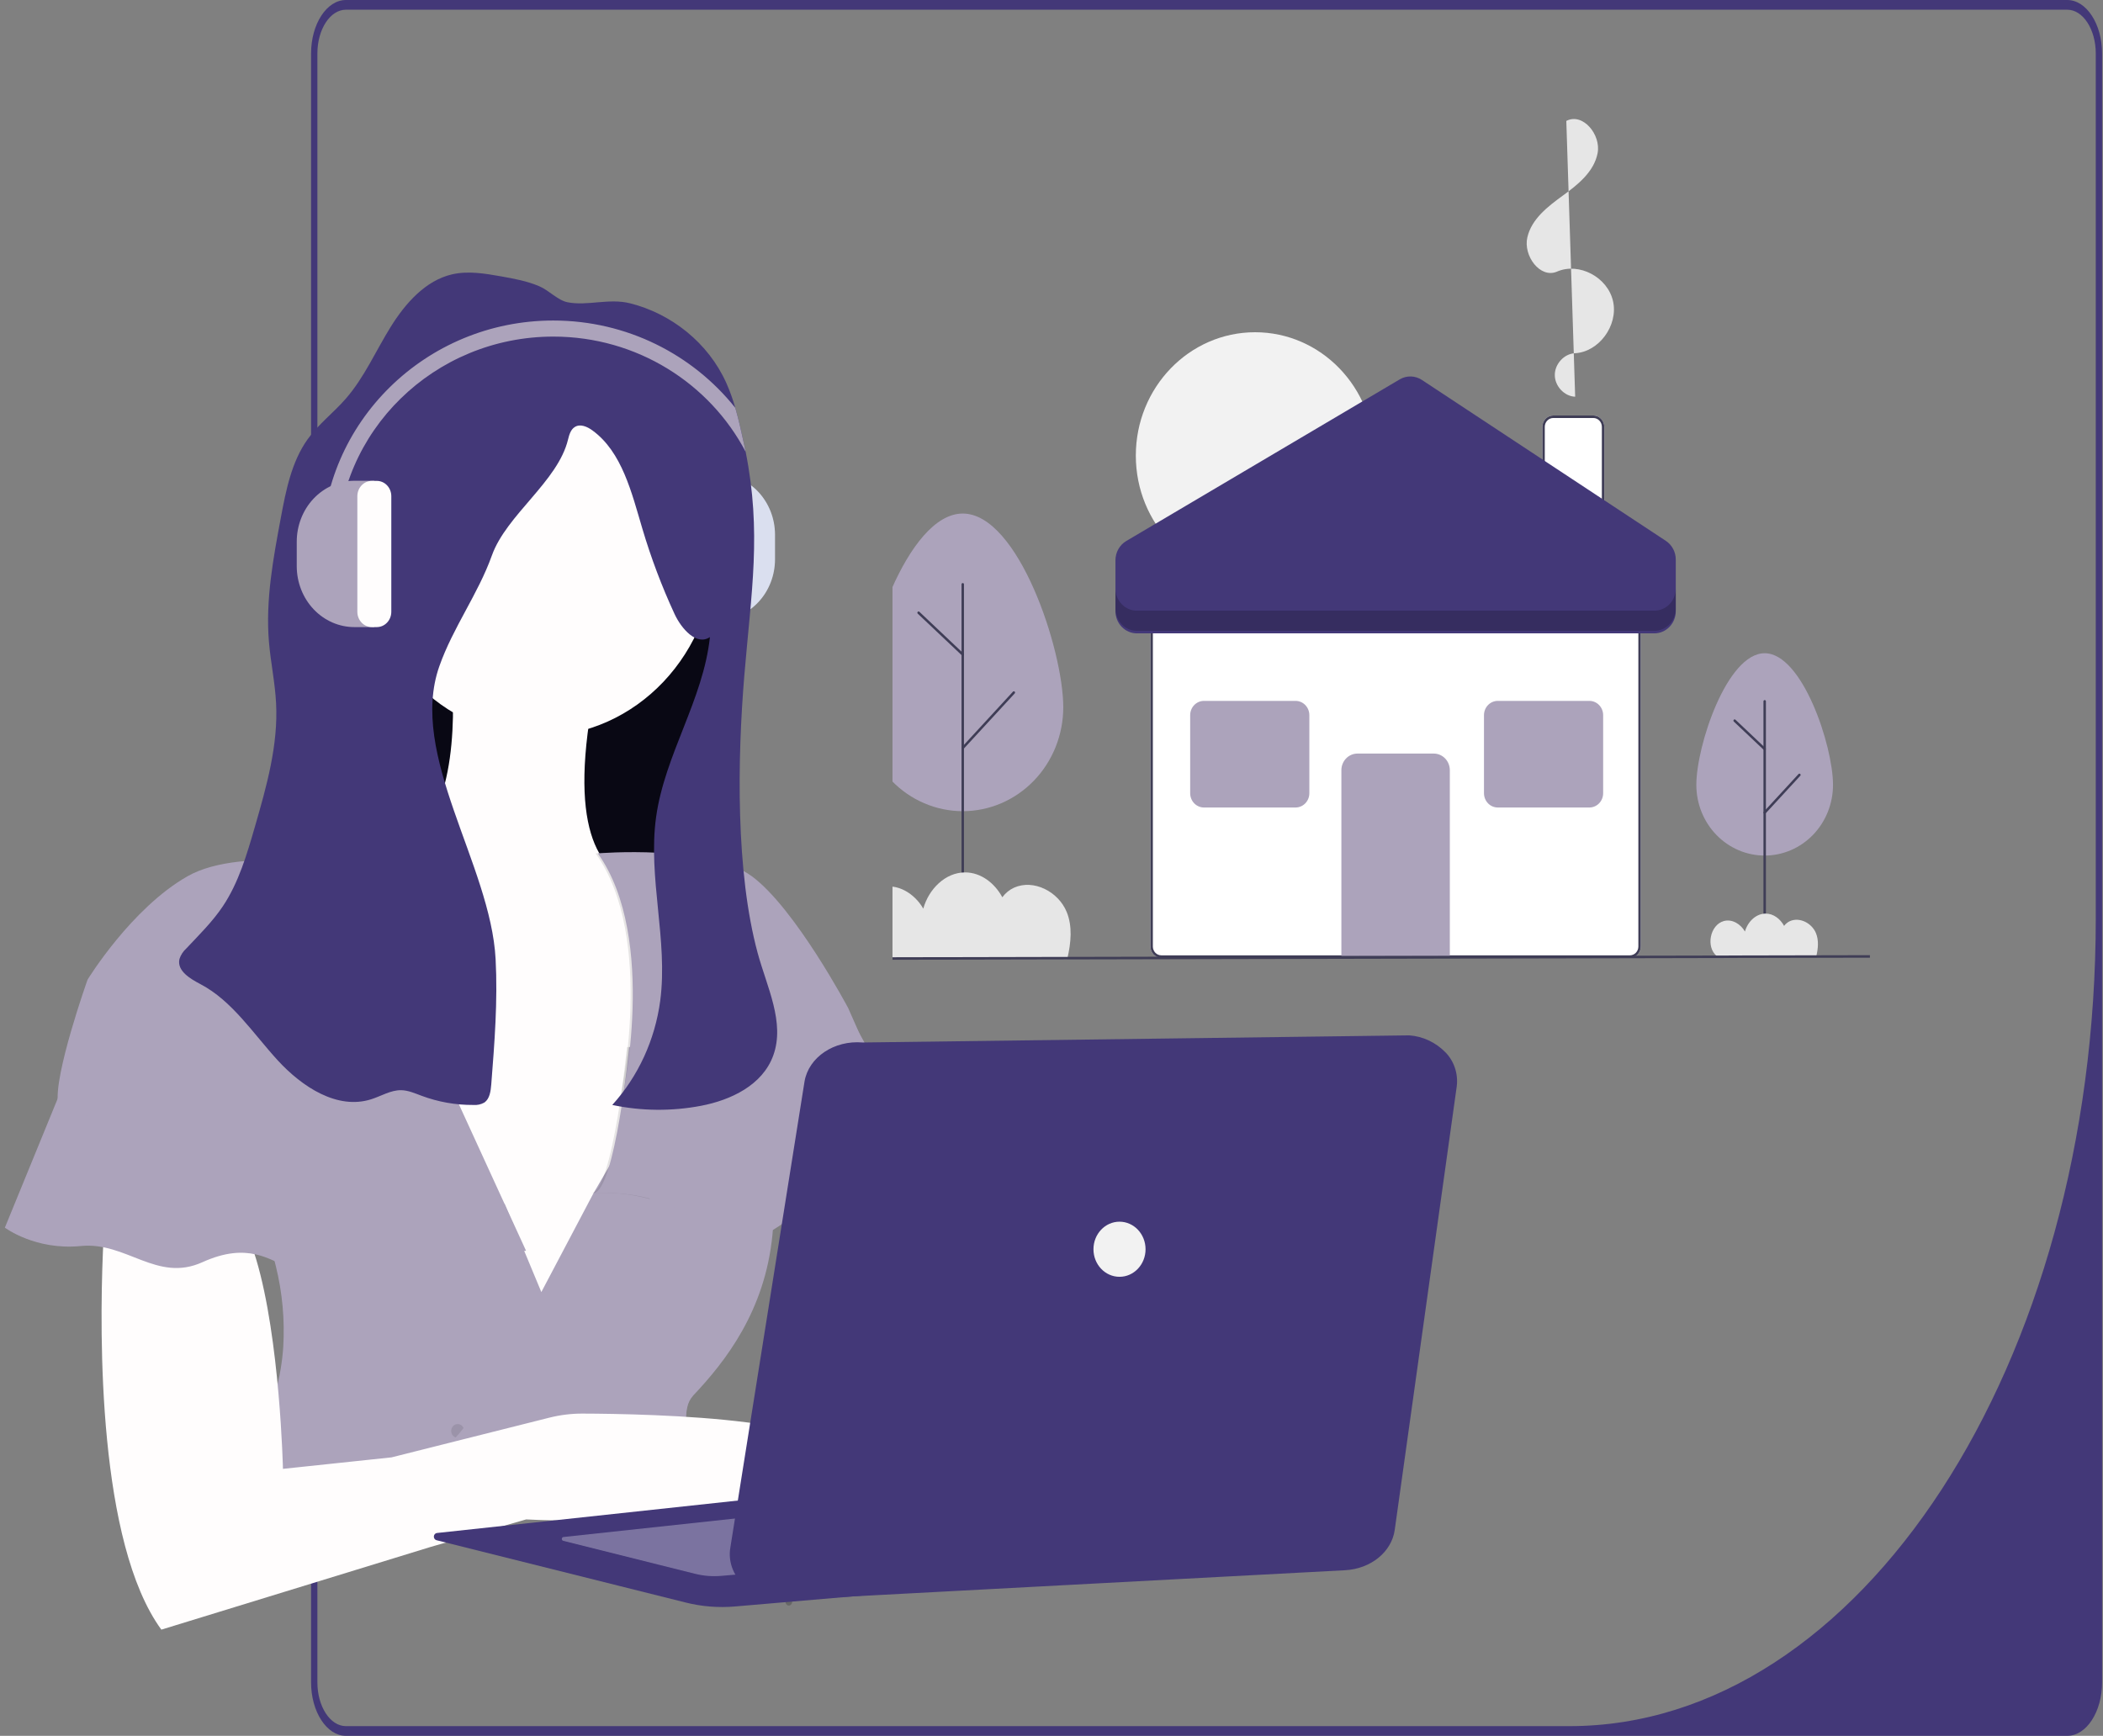 <svg width="384" height="317" viewBox="0 0 384 317" fill="none" xmlns="http://www.w3.org/2000/svg">
<rect x="0" y="0" width="384" height="317" fill="#808080" stroke="none"/>
<path d="M56.8 307.224V9.776C56.8 4.385 59.657 0 63.168 0H377.466C380.977 0 383.834 4.385 383.834 9.776V307.224C383.834 312.615 380.977 317 377.466 317H63.168C59.657 317 56.8 312.615 56.8 307.224ZM382.68 9.776C382.68 5.355 380.346 1.771 377.466 1.771H63.168C60.288 1.771 57.954 5.355 57.954 9.776V307.224C57.954 311.645 60.288 315.229 63.168 315.229H286.57C339.65 315.229 382.68 249.169 382.68 167.679V9.776Z" fill="#433878"/>
<g clip-path="url(#clip0_45_612)">
<path d="M131 113.26H127.348V86.537H131C133.788 86.537 136.462 87.709 138.434 89.795C140.406 91.882 141.514 94.711 141.514 97.661V102.109C141.517 103.573 141.247 105.022 140.721 106.375C140.194 107.727 139.42 108.957 138.443 109.993C137.467 111.028 136.306 111.85 135.029 112.411C133.752 112.972 132.383 113.26 131 113.26Z" fill="#DFE6F5"/>
<path d="M126.888 113.26H127.805C129.263 113.26 130.446 112.009 130.446 110.466V89.353C130.446 87.81 129.263 86.559 127.805 86.559H126.888C125.429 86.559 124.247 87.81 124.247 89.353V110.466C124.247 112.009 125.429 113.26 126.888 113.26Z" fill="#535461"/>
<g opacity="0.1">
<path d="M130.999 113.261H127.347V86.538H130.999C133.787 86.538 136.461 87.71 138.433 89.796C140.405 91.882 141.512 94.711 141.512 97.662V102.11C141.516 103.573 141.246 105.022 140.719 106.375C140.193 107.728 139.419 108.957 138.442 109.993C137.465 111.029 136.305 111.851 135.028 112.411C133.751 112.972 132.381 113.261 130.999 113.261Z" fill="#ACA3BB"/>
<path d="M126.888 113.261H127.805C129.263 113.261 130.446 112.01 130.446 110.467V89.355C130.446 87.811 129.263 86.56 127.805 86.56H126.888C125.429 86.56 124.247 87.811 124.247 89.355V110.467C124.247 112.01 125.429 113.261 126.888 113.261Z" fill="#ACA3BB"/>
</g>
<path d="M132.737 100.683H68.908V170.729H132.737V100.683Z" fill="#090814"/>
<path d="M130.558 158.775L126.703 188.397L124.888 202.32L124.22 207.434L118.624 218.974L108.349 240.153L88.53 242.672L53.662 190.652C53.662 190.652 35.407 153.743 63.162 157.095C78.725 158.979 82.428 144.241 82.706 130.929C82.776 124.227 82.202 117.535 80.993 110.955L108.745 125.218C108.1 128.397 107.614 131.319 107.289 133.982C105.936 144.879 107.058 151.673 109.404 155.79C115.65 166.756 130.558 158.775 130.558 158.775Z" fill="#FFFDFD"/>
<path d="M98.444 134.448C116.18 134.448 130.558 119.237 130.558 100.474C130.558 81.71 116.18 66.499 98.444 66.499C80.708 66.499 66.331 81.71 66.331 100.474C66.331 119.237 80.708 134.448 98.444 134.448Z" fill="#FFFDFD"/>
<path d="M125.498 256.985C124.53 261.063 126.971 268.069 130.207 274.949C114.687 276.715 97.669 275.796 97.669 275.796L80.206 280.832L31.048 295.931C28.907 293.001 27.194 289.318 25.778 285.169L30.65 279.155C45.979 269.245 50.99 256.857 51.722 245.95C52.013 241 51.557 236.032 50.369 231.235C49.423 227.181 47.993 223.271 46.114 219.599L91.747 219.825H92.133L95.883 228.843L96.055 229.251L98.846 235.959L108.359 217.923L111.659 212.28L113.509 209.11C113.509 209.11 140.866 202.388 141.264 219.6C141.311 221.574 141.238 223.55 141.045 225.515C139.684 239.356 132.526 248.56 126.596 254.833C126.05 255.43 125.67 256.175 125.498 256.985Z" fill="#ACA3BB"/>
<path d="M228.487 278.734C227.695 288.798 204.7 275.377 204.7 275.377C204.7 275.377 197.563 272.859 173.379 256.504C161.1 248.202 151.418 236.242 145.55 222.131C144.625 219.95 143.851 217.701 143.234 215.401L159.897 202.388L164.756 210.246L180.909 236.357L204.696 253.116C204.696 253.116 229.279 268.669 228.487 278.734Z" fill="#ED9DA0"/>
<path opacity="0.1" d="M126.695 188.396L124.212 207.419L118.617 218.96C115.149 218.02 111.564 217.664 107.991 217.904C111.933 217.329 114.481 191.261 114.481 191.261L114.708 191.207L126.695 188.396Z" fill="black"/>
<path d="M163.07 209.946C155.142 208.687 146.022 220.853 146.022 220.853C146.022 220.853 135.319 231.76 128.182 224.209C121.268 216.894 109.147 217.868 108.394 217.913C112.336 217.334 114.884 191.267 114.884 191.267L115.111 191.213L153.159 182.263C153.159 182.263 155.428 185.941 157.988 190.624C162.607 199.062 168.173 210.757 163.07 209.946Z" fill="#ACA3BB"/>
<path opacity="0.1" d="M130.558 158.775L126.704 188.397L124.888 202.32C119.571 201.898 113.124 201.142 113.124 201.142C113.124 201.142 119.862 171.362 108.761 155.849C108.761 155.849 108.996 155.849 109.42 155.803C115.651 166.756 130.558 158.775 130.558 158.775Z" fill="black"/>
<path d="M109.152 155.841C109.152 155.841 129.372 154.165 137.301 160.035C145.23 165.905 154.873 184.087 154.873 184.087L157.908 190.955C157.908 190.955 153.165 191.491 153.559 192.333C153.953 193.175 147.214 197.365 144.046 196.106C140.878 194.846 132.945 201.541 132.152 202.397C131.36 203.253 113.521 201.138 113.521 201.138C113.521 201.138 120.253 171.358 109.152 155.841Z" fill="#ACA3BB"/>
<path d="M151.967 268.67C142.848 279.993 96.067 277.479 96.067 277.479L78.621 282.506L29.462 297.607C17.899 281.754 18.158 243.976 18.787 228.694C18.959 224.59 19.151 222.108 19.151 222.108C19.151 222.108 35.801 211.202 43.336 222.108C44.68 224.051 45.806 226.769 46.761 229.921C51.132 244.456 51.666 268.244 51.666 268.244L71.489 266.147L100.288 258.9C102.273 258.4 104.306 258.149 106.346 258.152C118.286 258.189 159.794 258.95 151.967 268.67Z" fill="#FFFDFD"/>
<path d="M96.049 228.405C96.049 228.405 92.483 229.243 85.346 227.568C78.209 225.892 75.434 229.244 71.47 230.924C67.506 232.604 57.197 233.442 53.232 231.761C49.268 230.081 45.305 226.729 36.964 230.503C28.623 234.276 23.088 226.725 14.765 227.55C6.442 228.374 0.89 224.193 0.89 224.193L9.735 202.579L12.389 196.089L78.721 191.29H79.037L96.049 228.405Z" fill="#ACA3BB"/>
<path d="M66.331 158.775C66.331 158.775 44.527 154.16 34.222 160.034C23.917 165.909 15.988 178.908 15.988 178.908C15.988 178.908 9.741 196.453 10.603 201.554C11.465 206.656 25.103 201.554 25.103 201.554C25.103 201.554 42.151 197.36 44.531 203.652C46.911 209.943 58.013 206.587 58.013 206.587C58.013 206.587 81.007 199.874 85.37 207.424L66.331 158.775Z" fill="#ACA3BB"/>
<path d="M141.205 192.723C139.245 198.185 133.431 200.907 127.994 201.944C122.633 202.962 117.14 202.91 111.798 201.79C116.53 196.577 119.593 189.922 120.553 182.767C122.013 171.646 118.258 160.297 119.804 149.196C121.392 137.797 128.413 127.795 129.629 116.343C127.214 117.992 124.436 114.858 123.169 112.127C120.846 107.106 118.884 101.906 117.3 96.573C115.334 89.951 113.577 82.533 108.172 78.601C107.217 77.903 105.929 77.342 104.94 77.989C104.216 78.442 103.932 79.398 103.724 80.254C101.866 87.953 92.473 94.004 89.814 101.446C87.284 108.507 82.719 114.581 80.222 121.67C74.502 137.885 89.598 157.877 90.497 175.161C90.9 182.793 90.3 190.442 89.701 198.056C89.602 199.275 89.418 200.651 88.464 201.336C87.838 201.695 87.127 201.852 86.417 201.788C83.209 201.808 80.022 201.244 76.995 200.12C75.774 199.667 74.55 199.115 73.257 199.092C71.348 199.06 69.61 200.17 67.777 200.75C61.599 202.715 55.169 198.508 50.682 193.607C46.196 188.707 42.394 182.769 36.623 179.738C34.735 178.742 32.264 177.301 32.769 175.132C33.011 174.395 33.436 173.739 33.998 173.233C36.336 170.747 38.793 168.341 40.707 165.479C43.592 161.153 45.095 155.994 46.559 150.929C48.674 143.601 50.81 136.091 50.413 128.441C50.225 124.65 49.412 120.923 49.099 117.118C48.483 109.582 49.879 102.045 51.266 94.626C52.207 89.571 53.231 84.331 56.171 80.222C58.17 77.433 60.919 75.363 63.162 72.785C66.51 68.94 68.608 64.094 71.322 59.723C74.036 55.352 77.717 51.212 82.548 50.103C85.472 49.428 88.516 49.944 91.47 50.465C93.829 50.886 96.244 51.321 98.474 52.277C100.234 53.018 101.852 54.854 103.655 55.203C107.242 55.914 111.185 54.424 115.026 55.384C122.496 57.245 129.312 62.545 132.626 69.95C133.274 71.416 133.821 72.93 134.261 74.48C134.895 76.654 135.378 78.877 135.858 81.097C135.961 81.549 136.059 82.039 136.153 82.505C139.088 97.253 137.193 107.99 135.914 123.333C134.634 138.675 134.321 159.228 138.354 174.061C140.037 180.258 143.363 186.712 141.205 192.723Z" fill="#433878"/>
<path opacity="0.1" d="M84.65 260.783C84.197 261.388 83.712 261.966 83.198 262.514C83.011 262.448 82.843 262.334 82.707 262.183C82.572 262.031 82.475 261.846 82.424 261.645C82.372 261.444 82.369 261.232 82.415 261.029C82.46 260.827 82.552 260.639 82.683 260.483C82.814 260.327 82.979 260.208 83.164 260.136C83.349 260.065 83.548 260.043 83.743 260.072C83.938 260.102 84.123 260.183 84.281 260.307C84.439 260.431 84.566 260.595 84.65 260.783Z" fill="black"/>
<path opacity="0.2" d="M144.035 293.204C144.364 293.204 144.631 292.922 144.631 292.574C144.631 292.227 144.364 291.945 144.035 291.945C143.706 291.945 143.439 292.227 143.439 292.574C143.439 292.922 143.706 293.204 144.035 293.204Z" fill="black"/>
<path d="M136.148 82.502C129.601 70.024 116.312 61.469 101.041 61.469C79.293 61.469 61.594 78.78 61.594 100.058H58.799C58.799 77.163 77.744 58.534 101.021 58.534C114.498 58.534 126.52 64.775 134.256 74.477C134.89 76.651 135.374 78.875 135.853 81.094C135.96 81.567 136.06 82.036 136.148 82.502Z" fill="#ACA3BB"/>
<path d="M64.698 87.797H68.35V114.52H64.698C63.318 114.52 61.951 114.232 60.675 113.673C59.399 113.114 58.24 112.295 57.264 111.262C56.288 110.229 55.513 109.003 54.985 107.653C54.456 106.303 54.185 104.857 54.185 103.396V98.948C54.181 97.485 54.451 96.035 54.978 94.683C55.505 93.33 56.278 92.1 57.255 91.064C58.232 90.029 59.392 89.207 60.669 88.646C61.946 88.085 63.316 87.797 64.698 87.797Z" fill="#ACA3BB"/>
<path d="M68.81 87.82H67.893C66.434 87.82 65.252 89.071 65.252 90.614V111.726C65.252 113.269 66.434 114.52 67.893 114.52H68.81C70.268 114.52 71.451 113.269 71.451 111.726V90.614C71.451 89.071 70.268 87.82 68.81 87.82Z" fill="#FFFDFD"/>
<path d="M79.783 279.958L177.203 269.455L178.393 289.587L134.224 293.374C131.179 293.639 128.114 293.392 125.143 292.64L79.702 281.275C79.558 281.238 79.43 281.147 79.342 281.02C79.254 280.893 79.211 280.737 79.22 280.58C79.23 280.423 79.292 280.274 79.395 280.16C79.498 280.046 79.636 279.974 79.784 279.957L79.783 279.958Z" fill="#433878"/>
<path opacity="0.3" d="M102.881 280.692L154.394 275.139L155.024 285.783L131.669 287.789C130.059 287.928 128.437 287.795 126.866 287.395L102.839 281.385C102.763 281.366 102.695 281.318 102.648 281.251C102.601 281.184 102.578 281.101 102.583 281.018C102.588 280.934 102.621 280.855 102.676 280.795C102.731 280.735 102.805 280.698 102.883 280.69L102.881 280.692Z" fill="white"/>
<path d="M157.505 190.38L257.318 189.078C259.799 189.25 262.142 190.347 263.931 192.174C264.713 192.968 265.307 193.945 265.665 195.026C266.024 196.108 266.137 197.263 265.995 198.399L254.672 279.401C254.113 283.417 250.292 286.514 245.592 286.758L143.574 292.184C140.758 292.373 137.98 291.408 135.818 289.49C133.837 287.636 132.933 285.111 133.359 282.62L146.905 197.493C147.659 193.067 152.327 189.935 157.505 190.38Z" fill="#433878"/>
<path d="M204.418 233.171C207.044 233.171 209.174 230.918 209.174 228.139C209.174 225.359 207.044 223.106 204.418 223.106C201.791 223.106 199.662 225.359 199.662 228.139C199.662 230.918 201.791 233.171 204.418 233.171Z" fill="#F2F2F2"/>
</g>
<g clip-path="url(#clip1_45_612)">
<path d="M297.603 174.925H212.064C211.534 174.925 211.025 174.706 210.65 174.319C210.275 173.931 210.064 173.405 210.064 172.856V112.441C210.064 111.892 210.275 111.367 210.65 110.979C211.025 110.591 211.534 110.373 212.064 110.372H297.603C298.133 110.373 298.642 110.591 299.017 110.979C299.392 111.367 299.603 111.892 299.603 112.441V172.856C299.603 173.405 299.392 173.931 299.017 174.319C298.642 174.706 298.133 174.925 297.603 174.925Z" fill="white"/>
<path d="M297.603 174.925H212.064C211.534 174.925 211.025 174.706 210.65 174.319C210.275 173.931 210.064 173.405 210.064 172.856V112.441C210.064 111.892 210.275 111.367 210.65 110.979C211.025 110.591 211.534 110.373 212.064 110.372H297.603C298.133 110.373 298.642 110.591 299.017 110.979C299.392 111.367 299.603 111.892 299.603 112.441V172.856C299.603 173.405 299.392 173.931 299.017 174.319C298.642 174.706 298.133 174.925 297.603 174.925ZM212.064 110.832C211.651 110.832 211.256 111.002 210.964 111.304C210.673 111.605 210.509 112.014 210.508 112.441V172.856C210.509 173.283 210.673 173.692 210.964 173.994C211.256 174.295 211.651 174.465 212.064 174.466H297.603C298.015 174.465 298.411 174.295 298.703 173.994C298.994 173.692 299.158 173.283 299.159 172.856V112.441C299.158 112.014 298.994 111.605 298.703 111.304C298.411 111.002 298.015 110.832 297.603 110.832H212.064Z" fill="#3F3D56"/>
<path d="M264.733 174.562H244.931V140.652C244.932 139.847 245.242 139.076 245.791 138.508C246.341 137.939 247.087 137.619 247.864 137.618H261.801C262.578 137.619 263.324 137.939 263.873 138.508C264.423 139.076 264.732 139.847 264.733 140.652V174.562Z" fill="#ACA3BB"/>
<path d="M292.936 97.493H281.628V77.944C281.629 77.395 281.839 76.87 282.214 76.482C282.589 76.094 283.098 75.876 283.628 75.875H290.936C291.467 75.876 291.975 76.094 292.35 76.482C292.725 76.87 292.936 77.395 292.936 77.944V97.493Z" fill="white"/>
<path d="M292.936 97.493H281.628V77.944C281.629 77.395 281.839 76.87 282.214 76.482C282.589 76.094 283.098 75.876 283.628 75.875H290.936C291.467 75.876 291.975 76.094 292.35 76.482C292.725 76.87 292.936 77.395 292.936 77.944V97.493ZM282.072 97.033H292.492V77.944C292.491 77.517 292.327 77.108 292.036 76.807C291.744 76.505 291.349 76.335 290.936 76.335H283.628C283.216 76.335 282.82 76.505 282.528 76.807C282.237 77.108 282.073 77.517 282.072 77.944V97.033Z" fill="#3F3D56"/>
<path d="M229.175 105.725C241.203 105.725 250.953 95.64 250.953 83.199C250.953 70.759 241.203 60.674 229.175 60.674C217.148 60.674 207.397 70.759 207.397 83.199C207.397 95.64 217.148 105.725 229.175 105.725Z" fill="#F2F2F2"/>
<path d="M287.621 72.448C285.66 72.384 283.914 70.534 283.9 68.504C283.886 66.475 285.606 64.599 287.566 64.506C291.931 64.3 295.504 59.455 294.544 55.046C293.583 50.637 288.346 47.846 284.318 49.596C281.228 50.938 278.106 46.709 278.889 43.338C279.672 39.967 282.636 37.704 285.378 35.71C288.12 33.717 291.053 31.377 291.715 27.978C292.377 24.58 288.989 20.509 286.003 22.084" fill="#E6E6E6"/>
<path d="M236.565 147.467H219.839C219.171 147.466 218.532 147.192 218.06 146.704C217.588 146.216 217.323 145.554 217.322 144.864V130.599C217.323 129.909 217.588 129.247 218.06 128.759C218.532 128.271 219.171 127.997 219.839 127.996H236.565C237.233 127.997 237.872 128.271 238.344 128.759C238.816 129.247 239.081 129.909 239.082 130.599V144.864C239.081 145.554 238.816 146.216 238.344 146.704C237.872 147.192 237.233 147.466 236.565 147.467Z" fill="#ACA3BB"/>
<path d="M290.213 147.467H273.486C272.819 147.466 272.179 147.192 271.707 146.704C271.236 146.216 270.97 145.554 270.969 144.864V130.599C270.97 129.909 271.236 129.247 271.707 128.759C272.179 128.271 272.819 127.997 273.486 127.996H290.213C290.88 127.997 291.52 128.271 291.991 128.759C292.463 129.247 292.729 129.909 292.729 130.599V144.864C292.729 145.554 292.463 146.216 291.991 146.704C291.52 147.192 290.88 147.466 290.213 147.467Z" fill="#ACA3BB"/>
<path d="M203.677 111.614V102.319C203.677 101.605 203.86 100.904 204.206 100.286C204.553 99.668 205.051 99.156 205.65 98.802L255.582 69.283C256.202 68.917 256.907 68.733 257.621 68.751C258.334 68.769 259.03 68.988 259.632 69.385L304.179 98.774C304.734 99.14 305.191 99.645 305.507 100.242C305.824 100.839 305.99 101.509 305.99 102.189V111.614C305.99 112.689 305.577 113.719 304.843 114.479C304.108 115.238 303.112 115.665 302.073 115.665H207.594C206.555 115.665 205.559 115.238 204.824 114.479C204.09 113.719 203.677 112.689 203.677 111.614Z" fill="#433878"/>
<path opacity="0.2" d="M302.073 111.526H207.593C206.555 111.526 205.559 111.099 204.824 110.339C204.09 109.58 203.677 108.549 203.677 107.475V111.153C203.677 112.227 204.09 113.258 204.824 114.017C205.559 114.777 206.555 115.204 207.593 115.204H302.073C303.112 115.204 304.108 114.777 304.843 114.017C305.577 113.258 305.99 112.227 305.99 111.153V107.475C305.99 108.549 305.577 109.58 304.843 110.339C304.108 111.099 303.112 111.526 302.073 111.526Z" fill="black"/>
<path d="M309.744 143.336C309.744 136.208 315.331 119.293 322.223 119.293C329.114 119.293 334.701 136.208 334.701 143.336C334.701 146.759 333.386 150.042 331.046 152.463C328.706 154.883 325.532 156.243 322.223 156.243C318.913 156.243 315.739 154.883 313.399 152.463C311.059 150.042 309.744 146.759 309.744 143.336Z" fill="#ACA3BB"/>
<path d="M322.224 174.651C322.165 174.651 322.108 174.626 322.066 174.583C322.024 174.54 322.001 174.482 322.001 174.421V128.076C322.001 128.015 322.024 127.957 322.066 127.914C322.108 127.87 322.165 127.846 322.224 127.846C322.283 127.846 322.339 127.87 322.381 127.914C322.423 127.957 322.447 128.015 322.447 128.076V174.421C322.447 174.482 322.423 174.54 322.381 174.583C322.339 174.626 322.283 174.651 322.224 174.651Z" fill="#3F3D56"/>
<path d="M322.223 148.628C322.179 148.628 322.137 148.614 322.101 148.59C322.064 148.565 322.036 148.53 322.019 148.488C322.002 148.447 321.997 148.401 322.004 148.357C322.012 148.313 322.032 148.272 322.062 148.239L328.405 141.354C328.425 141.332 328.449 141.315 328.476 141.302C328.502 141.29 328.531 141.284 328.56 141.283C328.59 141.282 328.619 141.287 328.646 141.298C328.673 141.309 328.698 141.325 328.719 141.346C328.74 141.367 328.757 141.392 328.769 141.42C328.781 141.447 328.787 141.477 328.788 141.507C328.789 141.537 328.784 141.567 328.773 141.595C328.762 141.624 328.747 141.649 328.727 141.671L322.384 148.556C322.363 148.579 322.338 148.597 322.31 148.609C322.283 148.621 322.253 148.628 322.223 148.628Z" fill="#3F3D56"/>
<path d="M322.222 137.02C322.167 137.02 322.113 136.999 322.072 136.96L316.591 131.776C316.569 131.756 316.552 131.731 316.539 131.704C316.527 131.676 316.52 131.647 316.518 131.616C316.517 131.586 316.521 131.556 316.531 131.528C316.541 131.499 316.557 131.473 316.576 131.451C316.596 131.428 316.62 131.41 316.646 131.398C316.673 131.385 316.701 131.377 316.731 131.376C316.76 131.375 316.789 131.38 316.817 131.39C316.844 131.4 316.869 131.416 316.891 131.437L322.372 136.621C322.405 136.652 322.428 136.693 322.438 136.738C322.449 136.783 322.445 136.83 322.429 136.874C322.413 136.917 322.385 136.954 322.348 136.98C322.311 137.006 322.267 137.02 322.222 137.02Z" fill="#3F3D56"/>
<path d="M157.437 129.152C157.437 118.666 165.655 93.784 175.793 93.784C185.931 93.784 194.149 118.666 194.149 129.152C194.149 134.188 192.215 139.017 188.773 142.578C185.33 146.138 180.661 148.139 175.793 148.139C170.925 148.139 166.256 146.138 162.813 142.578C159.371 139.017 157.437 134.188 157.437 129.152Z" fill="#ACA3BB"/>
<path d="M175.794 175.11C175.735 175.11 175.678 175.086 175.637 175.043C175.595 175 175.571 174.942 175.571 174.881V106.705C175.571 106.644 175.595 106.586 175.637 106.543C175.678 106.5 175.735 106.476 175.794 106.476C175.853 106.476 175.91 106.5 175.952 106.543C175.994 106.586 176.017 106.644 176.017 106.705V174.881C176.017 174.942 175.994 175 175.952 175.043C175.91 175.086 175.853 175.11 175.794 175.11Z" fill="#3F3D56"/>
<path d="M175.794 136.829C175.75 136.829 175.707 136.816 175.671 136.791C175.635 136.766 175.606 136.731 175.589 136.69C175.572 136.648 175.567 136.603 175.575 136.559C175.583 136.514 175.603 136.473 175.633 136.441L184.963 126.313C185.004 126.268 185.06 126.243 185.119 126.241C185.178 126.24 185.235 126.263 185.277 126.305C185.32 126.347 185.345 126.405 185.346 126.466C185.348 126.527 185.325 126.586 185.285 126.63L175.954 136.758C175.934 136.78 175.909 136.798 175.881 136.811C175.853 136.823 175.824 136.829 175.794 136.829Z" fill="#3F3D56"/>
<path d="M175.793 119.754C175.737 119.754 175.684 119.733 175.643 119.694L167.58 112.068C167.536 112.027 167.51 111.97 167.508 111.909C167.505 111.848 167.526 111.788 167.566 111.743C167.605 111.698 167.661 111.671 167.72 111.669C167.778 111.666 167.836 111.688 167.88 111.729L175.943 119.355C175.976 119.386 175.999 119.427 176.009 119.472C176.019 119.517 176.016 119.564 176 119.608C175.984 119.651 175.955 119.688 175.918 119.714C175.881 119.74 175.838 119.754 175.793 119.754Z" fill="#3F3D56"/>
<path d="M313.506 174.627C313.527 174.644 313.549 174.659 313.571 174.676H331.639C331.994 173.192 332.119 171.706 331.59 170.416C330.836 168.578 328.606 167.431 326.833 168.22C326.413 168.412 326.047 168.712 325.77 169.09C325.077 167.808 323.834 166.84 322.4 166.841C320.603 166.843 319.108 168.363 318.621 170.119C317.835 168.748 316.284 167.79 314.768 168.202C312.232 168.891 311.432 172.969 313.506 174.627Z" fill="#E6E6E6"/>
<path d="M158.263 175.039C158.305 175.073 158.35 175.103 158.393 175.136H194.872C195.587 172.141 195.839 169.142 194.772 166.538C193.25 162.827 188.748 160.511 185.169 162.104C184.321 162.492 183.582 163.097 183.022 163.861C181.623 161.271 179.114 159.319 176.218 159.321C172.59 159.323 169.573 162.393 168.588 165.938C167.003 163.17 163.872 161.236 160.811 162.068C155.691 163.459 154.074 171.691 158.263 175.039Z" fill="#E6E6E6"/>
<path d="M341.439 174.435L152.542 174.836L152.543 175.295L341.439 174.894L341.439 174.435Z" fill="#3F3D56"/>
</g>
<defs>
<clipPath id="clip0_45_612">
<rect width="334.642" height="261.557" fill="white" transform="translate(0 49.782)"/>
</clipPath>
<clipPath id="clip1_45_612">
<rect width="180.383" height="165.131" fill="white" transform="translate(162.967 21.735)"/>
</clipPath>
</defs>
</svg>
